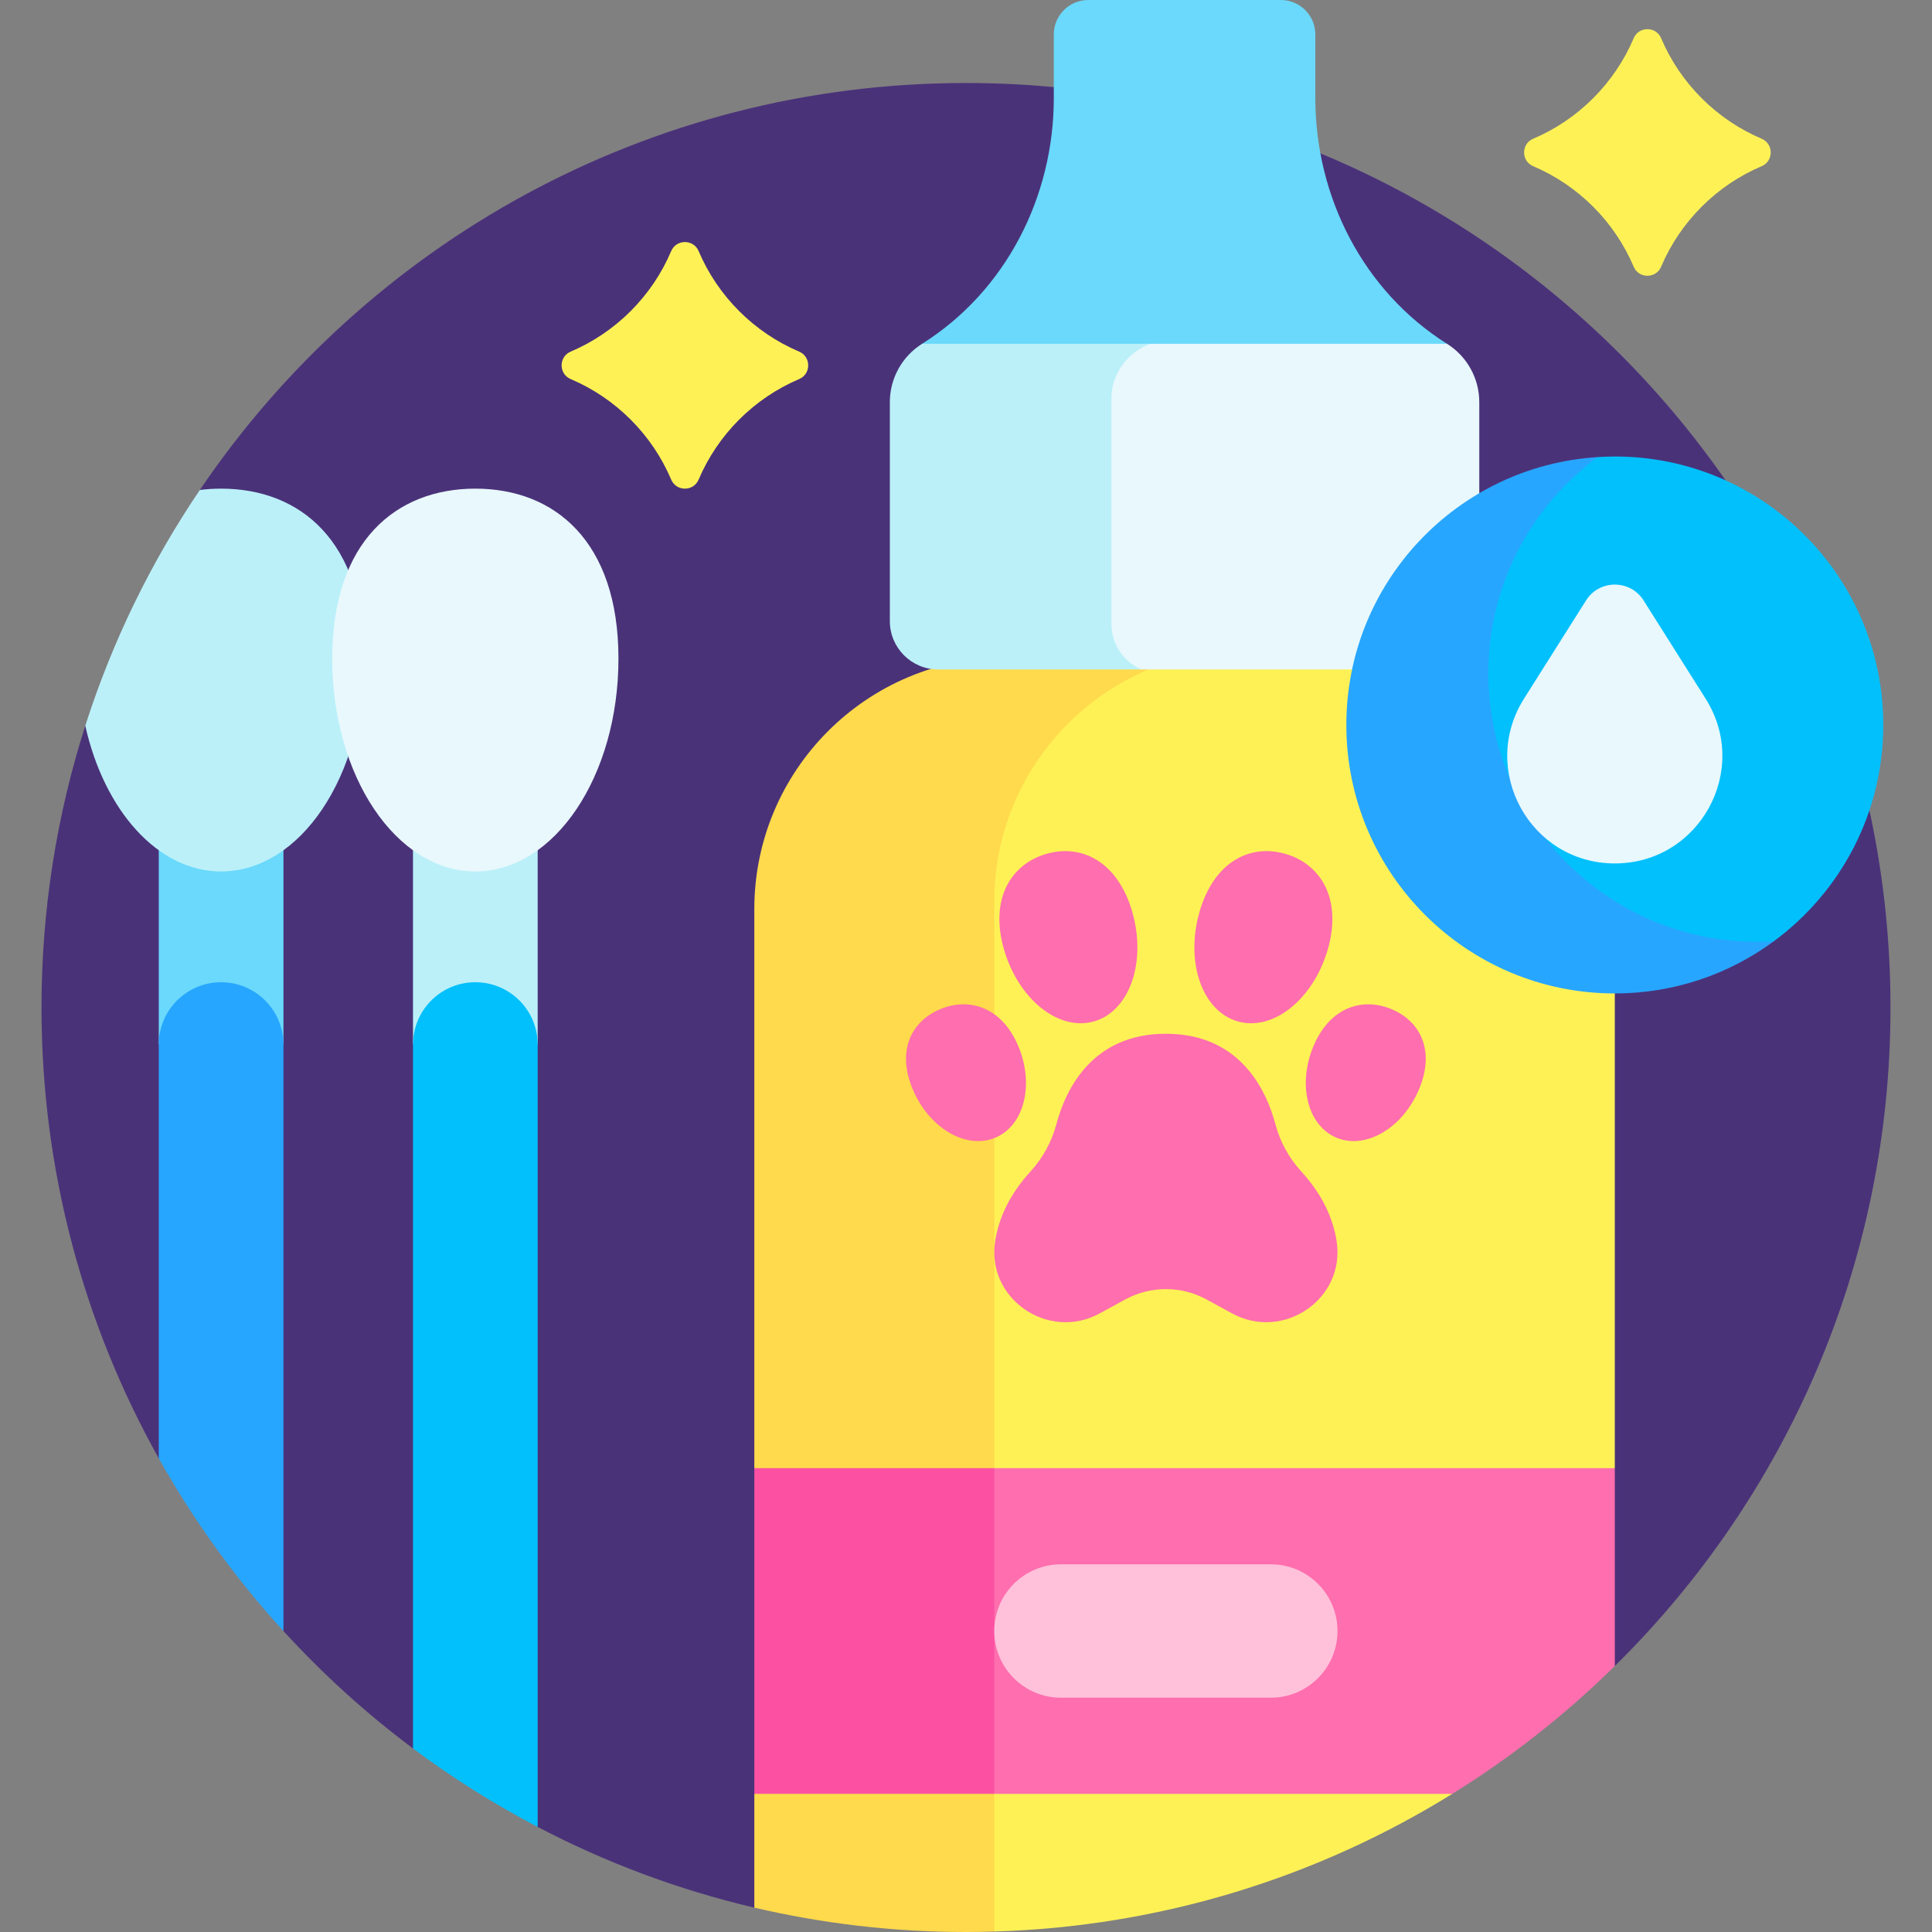<?xml version="1.0" encoding="UTF-8"?> <svg xmlns="http://www.w3.org/2000/svg" id="Layer_1" viewBox="0 0 512 512"><rect x="0" y="0" width="512" height="512" fill="#808080" stroke="none"/><g><path d="m256 21.996c-84.497 0-159.001 42.776-203.044 107.853l6.606 47.566-36.959 14.909c-7.527 23.545-11.606 48.632-11.606 74.675 0 43.387 11.293 84.13 31.077 119.478l18.806 9.771 14.233 35.988c10.433 11.415 21.928 21.844 34.337 31.12l15.338 1.264 17.701 19.537c17.946 9.4 37.195 16.647 57.414 21.383l136.874-55.629 91.165-8.399c45.095-44.434 73.061-106.203 73.061-174.513-.001-135.312-109.692-245.003-245.003-245.003z" fill="#4a3279"></path><path d="m281.625 457.642-81.722 17.746v30.151c18.016 4.221 36.794 6.461 56.097 6.461 2.507 0 5.003-.046 7.491-.121z" fill="#ffda4c"></path><path d="m335.764 452.34-72.273 23.048v36.491c44.454-1.337 85.926-14.518 121.381-36.491z" fill="#fef156"></path><path d="m284.974 362.759-85.072 26.323v86.306h63.589z" fill="#fc51a3"></path><path d="m362.834 358.852-99.343 30.231v86.306h121.381c15.611-9.675 30.053-21.052 43.069-33.877v-52.429z" fill="#ff6eae"></path><path d="m266.591 174.236c-36.831 0-66.689 29.857-66.689 66.689v148.158h63.589l69.11-229.858z" fill="#ffda4c"></path><path d="m361.253 174.236-23.814-19.314-23.494 19.314c-28.983 7.251-50.453 33.459-50.453 64.689v150.158h164.45v-148.159c-.001-36.831-29.858-66.688-66.689-66.688z" fill="#fef156"></path><path d="m354.451 432.235c0-9.761-7.913-17.675-17.675-17.675h-55.61c-9.762 0-17.675 7.914-17.675 17.675 0 9.762 7.913 17.675 17.675 17.675h55.61c9.762 0 17.675-7.913 17.675-17.675z" fill="#ffc1da"></path><g fill="#ff6eae"><path d="m277.379 226.26c-9.408 2.673-15.136 11.889-11.357 25.188s14.469 21.912 23.877 19.239 13.972-15.621 10.193-28.92-13.304-18.18-22.713-15.507z"></path><path d="m248.933 267.54c-7.652 3.329-11.357 11.234-6.917 21.442 4.441 10.207 14.244 15.783 21.897 12.454s10.256-14.303 5.815-24.51c-4.441-10.208-13.142-12.716-20.795-9.386z"></path><path d="m340.563 226.26c9.408 2.673 15.136 11.889 11.357 25.188s-14.469 21.912-23.877 19.239-13.972-15.621-10.193-28.92c3.78-13.299 13.305-18.18 22.713-15.507z"></path><path d="m369.009 267.54c7.652 3.329 11.357 11.234 6.917 21.442-4.441 10.207-14.244 15.783-21.896 12.454-7.653-3.329-10.256-14.303-5.815-24.51 4.44-10.208 13.142-12.716 20.794-9.386z"></path><path d="m354.214 328.888c-.929-5.891-3.66-12.194-9.367-18.44-3.254-3.561-5.6-7.828-6.841-12.489-2.46-9.232-9.464-24.003-29.035-24.003-19.57 0-26.575 14.771-29.034 24.003-1.242 4.661-3.588 8.928-6.841 12.489-5.708 6.246-8.438 12.549-9.367 18.44-2.415 15.312 14.101 26.602 27.707 19.176l6.753-3.686c3.36-1.834 7.072-2.75 10.783-2.748 3.711-.002 7.422.914 10.783 2.748l6.753 3.686c13.605 7.426 30.121-3.864 27.706-19.176z"></path></g><path d="m348.577 26.019v-16.892c0-5.041-4.086-9.127-9.127-9.127h-51.056c-5.041 0-9.128 4.087-9.128 9.127v16.891c0 26.172-12.743 51.159-34.899 65.09l73.536 32.395 65.573-32.395c-22.156-13.93-34.899-38.917-34.899-65.089z" fill="#6ad9fb"></path><path d="m304.826 91.108h-60.459c-5.328 3.35-8.549 9.197-8.549 15.473v58.025c0 7.073 5.734 12.807 12.808 12.807h53.823l28.85-43.153z" fill="#bbf0f9"></path><path d="m383.476 91.108h-78.65c-5.679 2.164-9.926 7.37-10.287 13.709v60.551c0 5.396 3.257 10.026 7.91 12.045h76.769c7.073 0 12.808-5.734 12.808-12.807v-58.025c0-6.276-3.222-12.122-8.55-15.473z" fill="#e8f8fc"></path><path d="m42.075 194.199h33.039v82.621h-33.039z" fill="#6ad9fb"></path><path d="m423.38 121.138c-37.166 2.354-66.587 33.227-66.587 70.987 0 39.294 31.854 71.148 71.148 71.148 15.801 0 30.392-5.158 42.2-13.872z" fill="#27a6ff"></path><path d="m427.941 120.977c-1.534 0-3.052.065-4.561.161-17.556 12.956-28.948 33.783-28.948 57.276 0 39.294 31.854 71.148 71.148 71.148 1.534 0 3.051-.066 4.561-.161 17.556-12.956 28.948-33.782 28.948-57.276 0-39.294-31.854-71.148-71.148-71.148z" fill="#02c0fc"></path><path d="m452.007 185.156-16.439-26.031c-3.54-5.605-11.713-5.605-15.253 0l-16.439 26.031c-11.97 18.953 1.65 43.662 24.066 43.662 22.416 0 36.035-24.709 24.065-43.662z" fill="#e8f8fc"></path><path d="m58.594 129.495c-1.916 0-3.799.119-5.638.354-12.912 19.078-23.193 40.078-30.352 62.474 5.01 22.437 19.225 38.626 35.991 38.626 20.946 0 37.927-25.258 37.927-56.416s-16.981-45.038-37.928-45.038z" fill="#bbf0f9"></path><path d="m58.594 260.301c-9.123 0-16.519 7.396-16.519 16.519v109.655c9.251 16.528 20.352 31.879 33.039 45.76v-155.415c0-9.123-7.396-16.519-16.52-16.519z" fill="#27a6ff"></path><path d="m109.45 194.199h33.039v82.621h-33.039z" fill="#bbf0f9"></path><path d="m125.97 260.301c-9.124 0-16.519 7.396-16.519 16.519v186.535c10.403 7.776 21.452 14.731 33.039 20.801v-207.336c-.001-9.123-7.397-16.519-16.52-16.519z" fill="#02c0fc"></path><path d="m163.896 174.532c0 31.158-16.98 56.416-37.927 56.416-20.946 0-37.927-25.258-37.927-56.416s16.98-45.038 37.927-45.038c20.947.001 37.927 13.881 37.927 45.038z" fill="#e8f8fc"></path><path d="m211.803 93.194c-11.982-5.087-21.581-14.687-26.668-26.668-1.346-3.171-5.907-3.171-7.254 0-5.087 11.981-14.686 21.581-26.668 26.668-3.171 1.347-3.171 5.908 0 7.254 11.981 5.087 21.581 14.687 26.668 26.668 1.346 3.172 5.907 3.172 7.254 0 5.087-11.981 14.686-21.581 26.668-26.668 3.171-1.346 3.171-5.907 0-7.254z" fill="#fef156"></path><path d="m466.875 36.778c-11.981-5.087-21.581-14.686-26.668-26.668-1.346-3.172-5.907-3.172-7.254 0-5.087 11.981-14.686 21.581-26.668 26.668-3.171 1.347-3.171 5.908 0 7.254 11.981 5.087 21.581 14.686 26.668 26.668 1.347 3.172 5.907 3.172 7.254 0 5.087-11.981 14.687-21.581 26.668-26.668 3.171-1.346 3.171-5.907 0-7.254z" fill="#fef156"></path></g><g></g><g></g><g></g><g></g><g></g><g></g><g></g><g></g><g></g><g></g><g></g><g></g><g></g><g></g><g></g></svg> 